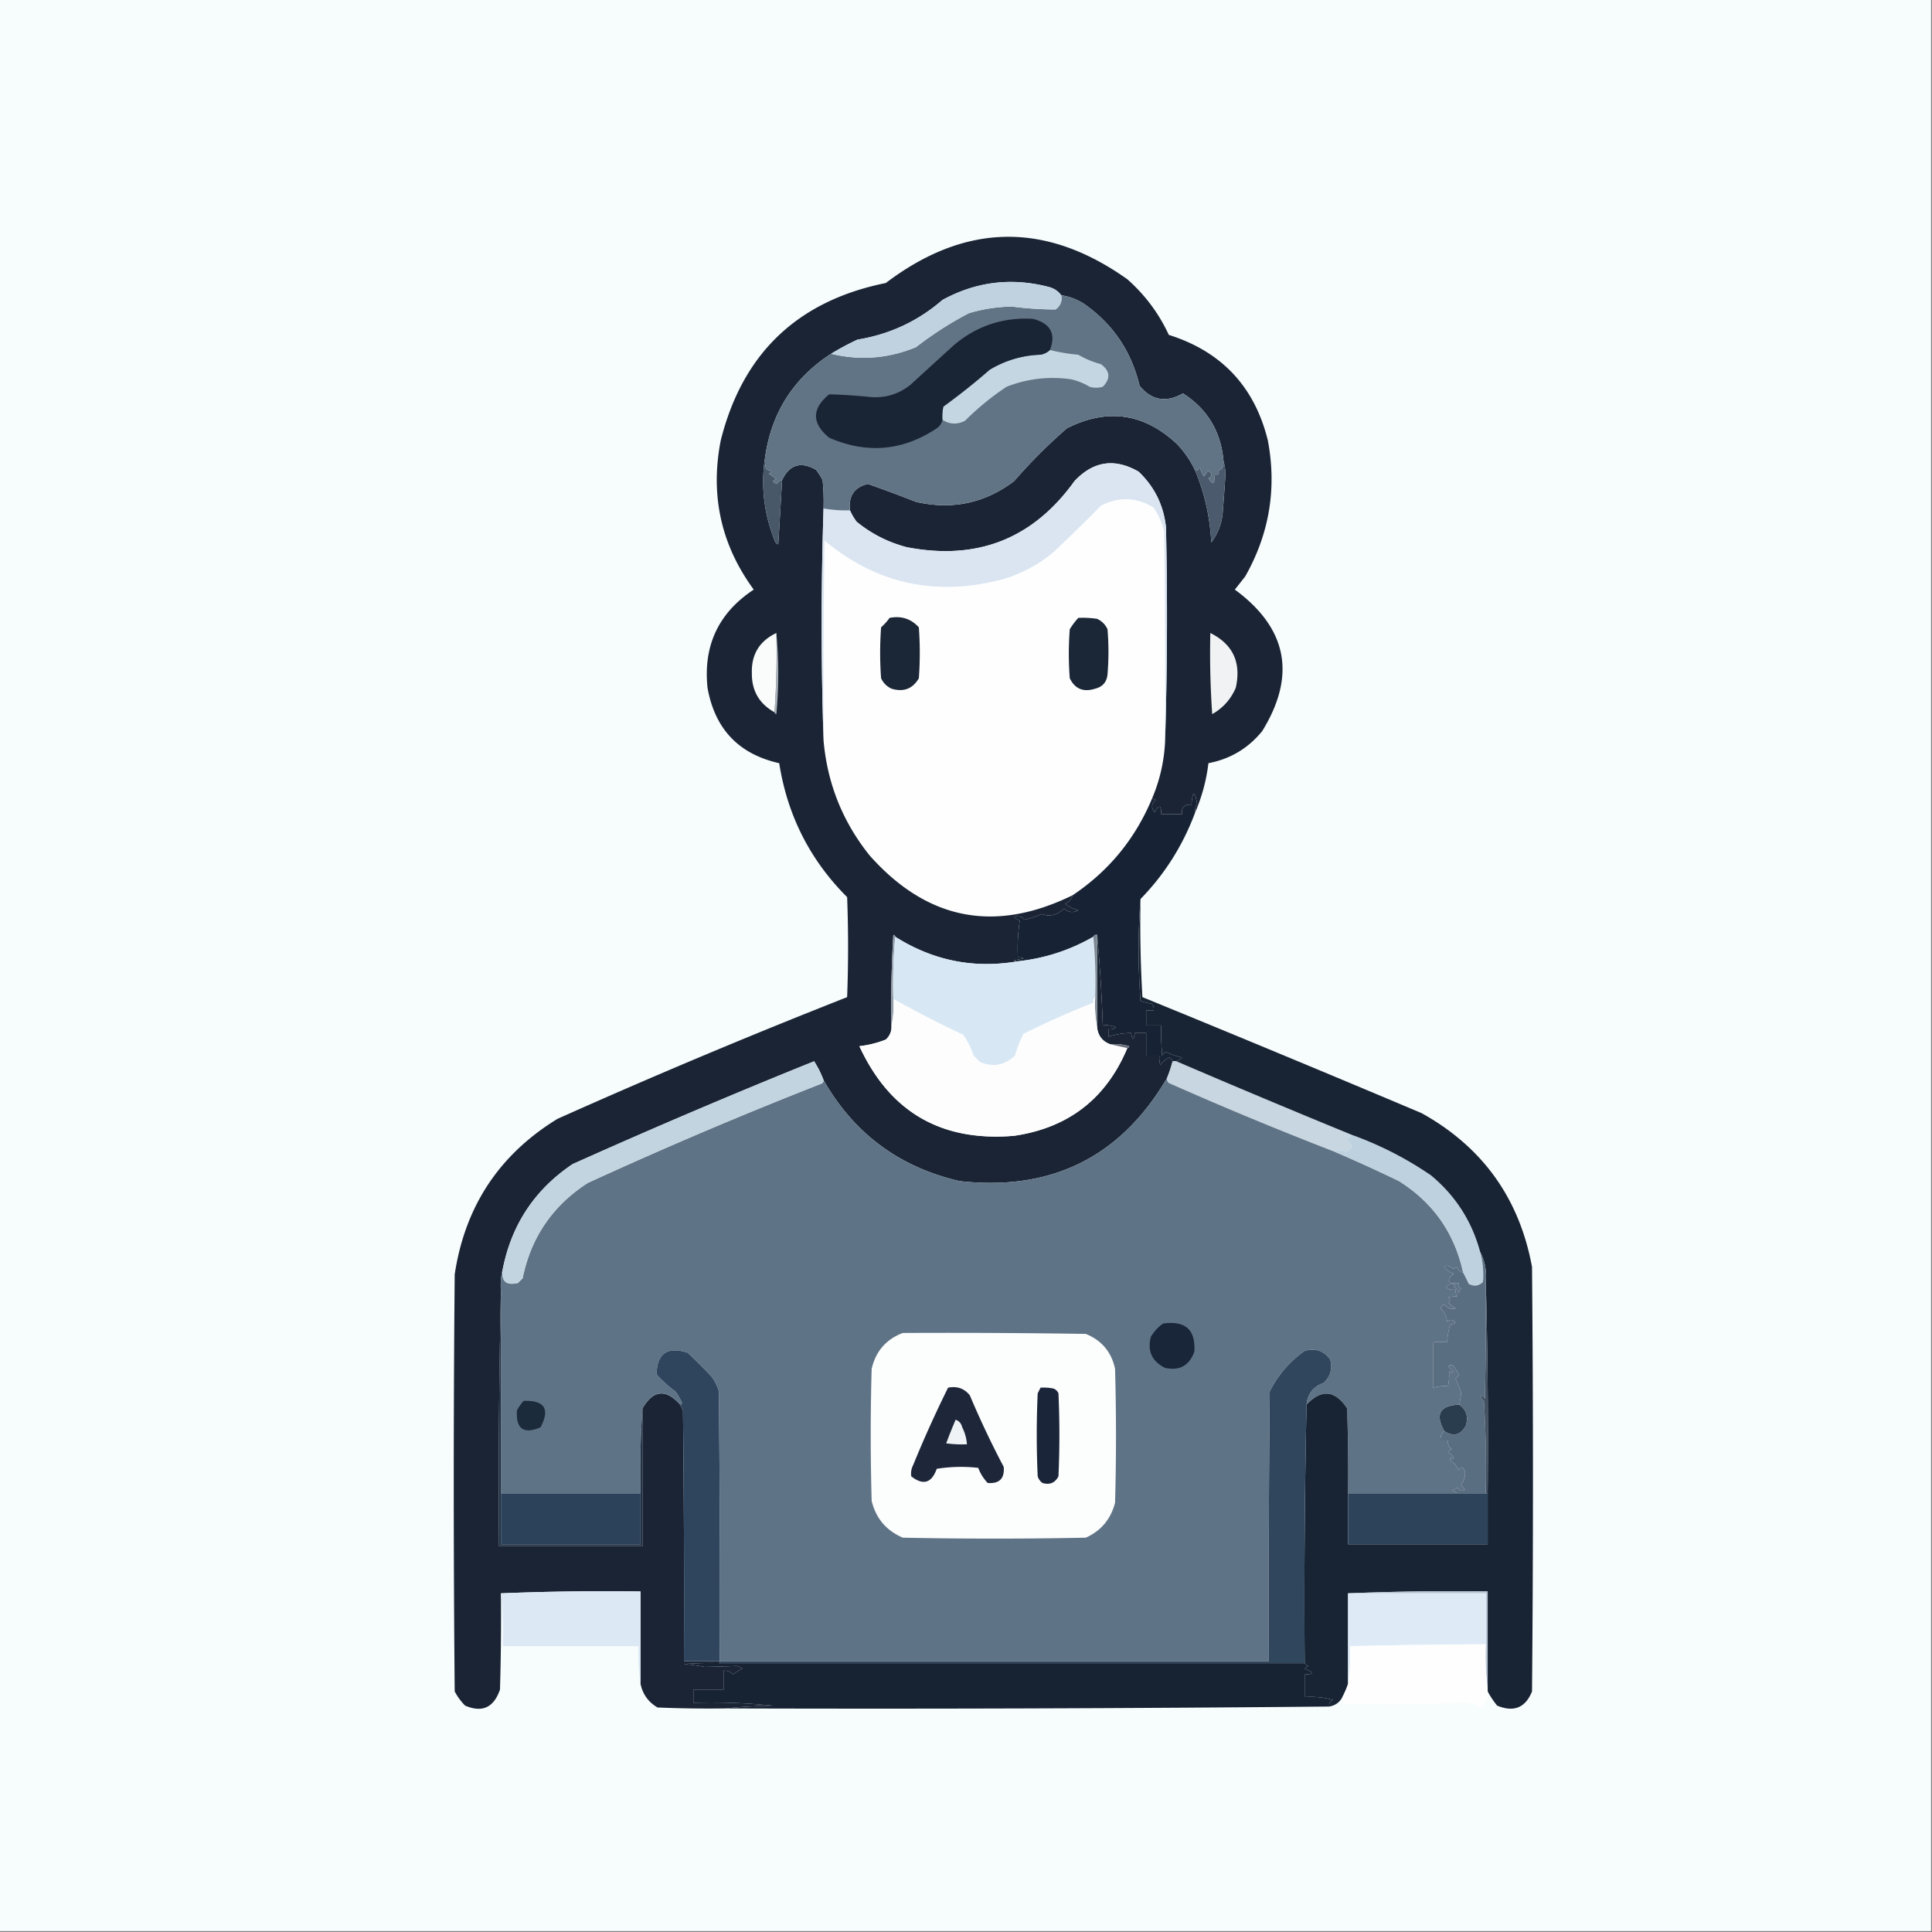 <?xml version="1.0" encoding="UTF-8"?>
<svg data-bbox="-0.5 -0.5 1024 1024" height="1024" width="1024" xmlns="http://www.w3.org/2000/svg" shape-rendering="geometricPrecision" text-rendering="geometricPrecision" image-rendering="optimizeQuality" fill-rule="evenodd" clip-rule="evenodd" data-type="ugc">
    <rect width="100%" height="100%" fill="#808080" stroke="none"/>
    <g>
        <path d="M-.5-.5h1024v1024H-.5V-.5Z" fill="#f7fcfd"/>
        <path d="M617.5 393.5c-.553 10.436-2.887 20.436-7 30-8.923 21.249-22.923 38.249-42 51-41.238 20.204-77.071 13.204-107.5-21-14.33-17.816-22.497-38.149-24.5-61-.167-35.335 0-70.668.5-106 27.683 23.019 59.183 29.852 94.5 20.5 9.984-2.922 18.984-7.755 27-14.5a869.728 869.728 0 0 0 25-24.5c9.511-4.833 18.844-4.499 28 1a42.112 42.112 0 0 1 5.5 12.5c.5 37.332.667 74.665.5 112Z" fill="#fefefe"/>
        <path d="M633.5 430.5c-6.447 17.43-16.113 32.763-29 46-1.327 17.838-1.327 35.838 0 54a32.444 32.444 0 0 0 6 1.5c.837 1.011 1.17 2.178 1 3.5h-4v8h8c-.166 5.344.001 10.677.5 16 .388-.928 1.055-1.595 2-2a36.843 36.843 0 0 0 8.5 3 7.47 7.47 0 0 1-3 2h-2c-.283-.789-.783-1.456-1.5-2-2.133.755-3.8 2.088-5 4a12.93 12.93 0 0 1-.5-5h-7v-12h-6c-.667 4-1.333 4-2 0-4.13.034-8.13.701-12 2v-4c1.478.262 2.811-.071 4-1a13.116 13.116 0 0 0-7-1 823.834 823.834 0 0 0-3-48c-.992-.172-1.658.162-2 1-12.419 7.14-25.752 11.473-40 13a2.428 2.428 0 0 1-2-.5l5-1a4.934 4.934 0 0 0-3-.5 98.26 98.26 0 0 1 1-19.5c-4.015-2.107-3.682-2.773 1-2l1.5 1.5c2.95-.668 5.95-1.668 9-3 4.614 1.462 8.614.462 12-3 2.218 2.119 4.718 2.452 7.5 1a20.506 20.506 0 0 1-7-3.5c2.135-.876 3.469-2.376 4-4.5 19.077-12.751 33.077-29.751 42-51a2.428 2.428 0 0 1 2 .5c-2.287 2.048-2.454 4.215-.5 6.5 2.273-4.155 3.439-3.822 3.5 1h11c-.338-3.651 1.328-5.317 5-5 .658-7.52 1.658-7.687 3-.5-.88 1.356-1.214 2.856-1 4.5Z" fill="#172334"/>
        <path d="M633.5 430.5c-.214-1.644.12-3.144 1-4.5-1.342-7.187-2.342-7.02-3 .5-3.672-.317-5.338 1.349-5 5h-11c-.061-4.822-1.227-5.155-3.5-1-1.954-2.285-1.787-4.452.5-6.5a2.428 2.428 0 0 0-2-.5c4.113-9.564 6.447-19.564 7-30a2170.243 2170.243 0 0 0 .5-114c-1.244-11.654-6.078-21.488-14.5-29.5-12.68-7.308-24.013-5.641-34 5-21.972 30.602-51.639 42.269-89 35-9.876-2.614-18.709-7.114-26.5-13.5a31.941 31.941 0 0 1-3.5-6c-.878-7.594 2.289-12.26 9.5-14a762.51 762.51 0 0 1 25.5 9.5c19.188 4.364 36.522.697 52-11 8.667-10 18-19.333 28-28 21.47-10.855 40.97-8.021 58.5 8.5a53.459 53.459 0 0 1 9.5 14c5.021 12.092 7.854 24.759 8.5 38 3.361-4.433 5.361-9.433 6-15 .551-6.83 1.051-13.663 1.5-20.5-.003-2.69-.336-5.19-1-7.5-1.306-15.629-8.473-27.629-21.5-36-8.931 5.082-16.597 3.748-23-4-4.329-18.313-14.162-32.813-29.5-43.5-3.719-2.364-7.719-3.864-12-4.5-1.709-2.313-4.043-3.813-7-4.5-19.601-5.024-38.267-2.691-56 7-12.935 11.211-27.935 18.211-45 21a139.713 139.713 0 0 0-14 7.5c-19.989 12.965-31.655 31.298-35 55-2.355 15.371-.521 30.371 5.5 45 .414.457.914.791 1.5 1a4873.947 4873.947 0 0 0 2-34c3.973-8.264 9.973-10.097 18-5.5a32.79 32.79 0 0 1 3.5 5.5c.499 4.989.666 9.989.5 15-1.333 41-1.333 82 0 123 2.003 22.851 10.17 43.184 24.5 61 30.429 34.204 66.262 41.204 107.5 21-.531 2.124-1.865 3.624-4 4.5a20.506 20.506 0 0 0 7 3.5c-2.782 1.452-5.282 1.119-7.5-1-3.386 3.462-7.386 4.462-12 3-3.05 1.332-6.05 2.332-9 3l-1.5-1.5c-4.682-.773-5.015-.107-1 2a98.26 98.26 0 0 0-1 19.5 4.934 4.934 0 0 1 3 .5l-5 1a2.428 2.428 0 0 0 2 .5c-23.247 4.017-44.913-.316-65-13-.06-.543-.393-.876-1-1a576.95 576.95 0 0 0-1 48c.193 2.975-.807 5.475-3 7.5a54.786 54.786 0 0 1-14 3.5c16.121 34.915 43.455 50.748 82 47.5 28.788-4.22 48.788-19.72 60-46.5.543-.06.876-.393 1-1a25.879 25.879 0 0 0-10-1c-4.203-1.537-6.536-4.537-7-9v-49a823.834 823.834 0 0 1 3 48 13.116 13.116 0 0 1 7 1c-1.189.929-2.522 1.262-4 1v4a38.469 38.469 0 0 1 12-2c.667 4 1.333 4 2 0h6v12h7a12.93 12.93 0 0 0 .5 5c1.2-1.912 2.867-3.245 5-4 .717.544 1.217 1.211 1.5 2a71.088 71.088 0 0 1-3 9c-24.618 41.808-61.284 59.975-110 54.5-31.91-7.429-55.91-25.263-72-53.5a50.38 50.38 0 0 0-5-10 3598.159 3598.159 0 0 0-128 54.5c-19.954 13.404-32.287 31.904-37 55.5-.983 3.798-1.317 7.798-1 12-.999 44.83-1.332 89.83-1 135h76v-73c5.741-9.845 12.407-10.512 20-2l1.5 3c.5 44.332.667 88.665.5 133h19v1c-6.342-.166-12.675 0-19 .5 3.695.318 7.362.818 11 1.5 5.603-.104 11.27-.271 17-.5a6.802 6.802 0 0 1 3 1.5 25.866 25.866 0 0 0-5 3c-1.35-1.45-3.016-2.117-5-2v10h-16v7a323.745 323.745 0 0 1 42 1.5 308.5 308.5 0 0 0-25 1.5c-12.005.167-24.005 0-36-.5-4.834-2.83-7.834-6.997-9-12.5v-49c-24.839-.331-49.506.002-74 1 .167 17.003 0 34.003-.5 51-3.27 9.556-9.436 12.389-18.5 8.5a32.005 32.005 0 0 1-5.5-7.5c-.667-73.667-.667-147.333 0-221 5.423-36.06 23.59-63.56 54.5-82.5A3657.907 3657.907 0 0 1 449 528.5a702.15 702.15 0 0 0 0-53c-19.672-19.676-31.672-43.343-36-71-21.456-4.793-34.123-18.126-38-40-2.317-22.362 5.849-39.695 24.5-52-17.327-23.656-23.161-49.989-17.5-79 11.543-46.208 40.71-74.042 87.5-83.5 42.171-31.975 84.838-32.642 128-2 9.404 8.316 16.737 18.149 22 29.5 27.994 8.828 45.494 27.494 52.5 56 4.781 25.431.781 49.431-12 72l-5.5 7c27.848 20.494 32.681 45.494 14.5 75-7.432 9.132-16.932 14.799-28.5 17-1.105 9.094-3.438 17.761-7 26Z" fill="#1a2434"/>
        <path d="M411.5 335.5c1.326 14.172 1.326 28.506 0 43-.607-.124-.94-.457-1-1a441.579 441.579 0 0 0 1-42Z" fill="#a9b0b8"/>
        <path d="M411.5 335.5a441.579 441.579 0 0 1-1 42c-8.168-4.526-12.168-11.526-12-21-.219-9.788 4.115-16.788 13-21Z" fill="#fafcfc"/>
        <path d="M641.5 335.5c11.971 5.951 16.471 15.618 13.5 29-2.584 6.084-6.75 10.75-12.5 14a463.087 463.087 0 0 1-1-43Z" fill="#f0f2f3"/>
        <path d="M648.5 244.5c.664 2.31.997 4.81 1 7.5-.449 6.837-.949 13.67-1.5 20.5-.639 5.567-2.639 10.567-6 15-.646-13.241-3.479-25.908-8.5-38 1.25-.077 2.083-.744 2.5-2 .353 1.574 1.02 3.241 2 5a7.293 7.293 0 0 0 2-3c2.683 1.393 2.85 2.726.5 4 2.593 3.886 3.593 3.219 3-2 2.442.381 3.109-.286 2-2 2.067-.35 3.067-2.017 3-5Z" fill="#4b5a6c"/>
        <path d="M405.5 242.5a18.453 18.453 0 0 0 .5 6 11.333 11.333 0 0 0 3.5 1.5l-2 1 4 3c-2.401.805-2.234 1.638.5 2.5.417-1.256 1.25-1.923 2.5-2a4873.947 4873.947 0 0 1-2 34 3.647 3.647 0 0 1-1.5-1c-6.021-14.629-7.855-29.629-5.5-45Z" fill="#485869"/>
        <path d="M617.5 393.5c.167-37.335 0-74.668-.5-112a42.112 42.112 0 0 0-5.5-12.5c-9.156-5.499-18.489-5.833-28-1a869.728 869.728 0 0 1-25 24.5c-8.016 6.745-17.016 11.578-27 14.5-35.317 9.352-66.817 2.519-94.5-20.5-.5 35.332-.667 70.665-.5 106-1.333-41-1.333-82 0-123a68.206 68.206 0 0 0 14 1 31.941 31.941 0 0 0 3.5 6c7.791 6.386 16.624 10.886 26.5 13.5 37.361 7.269 67.028-4.398 89-35 9.987-10.641 21.32-12.308 34-5 8.422 8.012 13.256 17.846 14.5 29.5.831 38.169.664 76.169-.5 114Z" fill="#dae5f1"/>
        <path d="M471.5 327.5c6.201-1.215 11.368.452 15.5 5 .667 9 .667 18 0 27-3.277 5.609-8.11 7.442-14.5 5.5-2.5-1.167-4.333-3-5.5-5.5-.667-9-.667-18 0-27a31.447 31.447 0 0 0 4.5-5Z" fill="#1b2636"/>
        <path d="M571.5 327.5c3.35-.165 6.683.002 10 .5 2.5 1.167 4.333 3 5.5 5.5.667 8 .667 16 0 24-.427 4.027-2.594 6.527-6.5 7.5-6.232 2.006-10.732.172-13.5-5.5a169.166 169.166 0 0 1 0-26 40.775 40.775 0 0 1 4.5-6Z" fill="#1b2637"/>
        <path d="M562.5 156.5c4.281.636 8.281 2.136 12 4.5 15.338 10.687 25.171 25.187 29.5 43.5 6.403 7.748 14.069 9.082 23 4 13.027 8.371 20.194 20.371 21.5 36 .067 2.983-.933 4.65-3 5 1.109 1.714.442 2.381-2 2 .593 5.219-.407 5.886-3 2 2.35-1.274 2.183-2.607-.5-4a7.293 7.293 0 0 1-2 3c-.98-1.759-1.647-3.426-2-5-.417 1.256-1.25 1.923-2.5 2a53.459 53.459 0 0 0-9.5-14c-17.53-16.521-37.03-19.355-58.5-8.5-10 8.667-19.333 18-28 28-15.478 11.697-32.812 15.364-52 11a762.51 762.51 0 0 0-25.5-9.5c-7.211 1.74-10.378 6.406-9.5 14a68.206 68.206 0 0 1-14-1 112.97 112.97 0 0 0-.5-15 32.79 32.79 0 0 0-3.5-5.5c-8.027-4.597-14.027-2.764-18 5.5-1.25.077-2.083.744-2.5 2-2.734-.862-2.901-1.695-.5-2.5l-4-3 2-1a11.333 11.333 0 0 1-3.5-1.5 18.453 18.453 0 0 1-.5-6c3.345-23.702 15.011-42.035 35-55 15.276 3.725 30.276 2.558 45-3.5a187.308 187.308 0 0 1 28-18 82.698 82.698 0 0 1 23-3.5c7.652 1 15.319 1.5 23 1.5 2.541-1.848 3.541-4.348 3-7.5Z" fill="#617485"/>
        <path d="M556.5 185.5a92.93 92.93 0 0 0 15 2.5 47.69 47.69 0 0 0 12 5c4.923 3.615 5.256 7.615 1 12a12.494 12.494 0 0 1-7 0 32.473 32.473 0 0 0-10-4c-11.749-1.622-23.082-.289-34 4a141.662 141.662 0 0 0-22 18c-4.144 2.138-8.144 1.971-12-.5-.163-2.357.003-4.69.5-7a343.007 343.007 0 0 0 24.5-19.5c8.312-4.995 17.312-7.661 27-8 1.952-.366 3.618-1.199 5-2.5Z" fill="#c4d6e1"/>
        <path d="M556.5 185.5c-1.382 1.301-3.048 2.134-5 2.5-9.688.339-18.688 3.005-27 8a343.007 343.007 0 0 1-24.5 19.5 24.935 24.935 0 0 0-.5 7c-.359 1.871-1.359 3.371-3 4.5-18.001 12.021-37.001 13.688-57 5-9.333-7.667-9.333-15.333 0-23 7.491.218 14.991.718 22.5 1.5 7.664.445 14.497-1.721 20.5-6.5a21939.05 21939.05 0 0 1 23-21c12.117-10.261 26.117-14.928 42-14 9.273 2.391 12.273 7.891 9 16.5Z" fill="#192435"/>
        <path d="M562.5 156.5c.541 3.152-.459 5.652-3 7.5-7.681 0-15.348-.5-23-1.5a82.698 82.698 0 0 0-23 3.5 187.308 187.308 0 0 0-28 18c-14.724 6.058-29.724 7.225-45 3.5a139.713 139.713 0 0 1 14-7.5c17.065-2.789 32.065-9.789 45-21 17.733-9.691 36.399-12.024 56-7 2.957.687 5.291 2.187 7 4.5Z" fill="#c0d2df"/>
        <path d="M474.5 496.5c-.995 10.821-1.328 21.821-1 33 .319 4.863-.014 9.53-1 14a576.95 576.95 0 0 1 1-48c.607.124.94.457 1 1Z" fill="#929daa"/>
        <path d="M474.5 496.5c20.087 12.684 41.753 17.017 65 13 14.248-1.527 27.581-5.86 40-13 .994 10.487 1.328 21.154 1 32-.904.709-1.237 1.709-1 3a456.487 456.487 0 0 0-37 16.5 62.126 62.126 0 0 0-4.5 11.5c-5.335 5.123-11.502 6.29-18.5 3.5l-3.5-3.5a42.494 42.494 0 0 0-5.5-11 625.622 625.622 0 0 1-37-19c-.328-11.179.005-22.179 1-33Z" fill="#d8e7f4"/>
        <path d="M579.5 496.5c.342-.838 1.008-1.172 2-1v49c-.988-5.14-1.321-10.474-1-16 .328-10.846-.006-21.513-1-32Z" fill="#7c8794"/>
        <path d="M580.5 528.5c-.321 5.526.012 10.86 1 16 .464 4.463 2.797 7.463 7 9l9 2c-11.212 26.78-31.212 42.28-60 46.5-38.545 3.248-65.879-12.585-82-47.5a54.786 54.786 0 0 0 14-3.5c2.193-2.025 3.193-4.525 3-7.5.986-4.47 1.319-9.137 1-14a625.622 625.622 0 0 0 37 19 42.494 42.494 0 0 1 5.5 11l3.5 3.5c6.998 2.79 13.165 1.623 18.5-3.5a62.126 62.126 0 0 1 4.5-11.5 456.487 456.487 0 0 1 37-16.5c-.237-1.291.096-2.291 1-3Z" fill="#fdfdfd"/>
        <path d="M588.5 553.5c3.398-.32 6.732.013 10 1-.124.607-.457.94-1 1l-9-2Z" fill="#6a707b"/>
        <path d="M621.5 562.5h2a5860.25 5860.25 0 0 0 93 39 81.316 81.316 0 0 1-3 2.5c3.832 2.73 3.665 4.896-.5 6.5-1.826-1.173-3.659-1.173-5.5 0a1966.296 1966.296 0 0 1-88-36.5c-.752-.671-1.086-1.504-1-2.5a71.088 71.088 0 0 0 3-9Z" fill="#c7d6e0"/>
        <path d="M618.5 571.5c-.086.996.248 1.829 1 2.5a1966.296 1966.296 0 0 0 88 36.5 781.736 781.736 0 0 1 34 15.5c18.118 11.399 29.451 27.565 34 48.5-1.613-.444-2.78-1.444-3.5-3a3.943 3.943 0 0 1-2 1c-1.301-1.393-2.801-1.893-4.5-1.5 1.083 2.056 2.75 3.389 5 4-4.262 3.908-3.262 5.575 3 5-.958 1.147-.625 2.147 1 3a9.454 9.454 0 0 0-1.5 2.5c-.318-1.561-1.151-2.728-2.5-3.5l1-1c-2.141-.884-3.807-.384-5 1.5 1.545.952 3.212 1.285 5 1-.17 1.322.163 2.489 1 3.5-1.924.179-3.591.346-5 .5 1.333 1 1.333 2 0 3l4 3c-2.184.608-4.184-.059-6-2-1 .333-1.667 1-2 2 2.093 1.805 3.26 4.138 3.5 7 1.635-1.349 3.135-1.182 4.5.5l-3 1.5a42.769 42.769 0 0 0-1.5 9c-2.354-.392-4.854-.392-7.5 0v24c2.822-.657 5.489-.99 8-1 .536-2.605.702-5.272.5-8 .718.951 1.551 1.117 2.5.5l-3-3c1-.667 2-.667 3 0l3 5c-.928.388-1.595 1.055-2 2a37.409 37.409 0 0 1 3 7.5c-.34 2.012-.673 4.012-1 6-10.342.382-13.009 5.048-8 14-1.468 1.279-2.135 2.946-2 5h4c-.273 1.951.393 3.451 2 4.5-.928.388-1.595 1.055-2 2 1.035.253 2.035 1.086 3 2.5-.346 1.196-.846 1.196-1.5 0-.667.667-.667 1.333 0 2 2.043 1.079 3.376 2.746 4 5 1.249-2.492 2.416-2.325 3.5.5.19 2.312-.477 4.645-2 7a9.258 9.258 0 0 0 2 2.5c-1.544 1.122-2.877.789-4-1l-3 1.5c1.237.232 2.237.732 3 1.5h-58c.167-15.004 0-30.004-.5-45-6.384-9.705-13.551-10.372-21.5-2 .556-5.725 3.556-9.558 9-11.5 3.703-3.396 4.869-7.563 3.5-12.5-3.35-4.583-7.85-6.083-13.5-4.5-7.92 5.591-14.086 12.758-18.5 21.5-.5 47.666-.667 95.332-.5 143h-291c.167-47.668 0-95.334-.5-143a22.573 22.573 0 0 0-4-8 300.704 300.704 0 0 0-12.5-12.5c-10.79-3.527-16.29.307-16.5 11.5a64.799 64.799 0 0 0 10 9 33.902 33.902 0 0 1 3.5 6c-.124.607-.457.94-1 1-7.593-8.512-14.259-7.845-20 2a507.055 507.055 0 0 0-1 45h-74v-107c-.317-4.202.017-8.202 1-12-1.001 6.5 1.665 9 8 7.5l2.5-2.5c4.422-21.68 15.922-38.514 34.5-50.5A2359.864 2359.864 0 0 1 435 574.5c1.03-.336 1.53-1.003 1.5-2 16.09 28.237 40.09 46.071 72 53.5 48.716 5.475 85.382-12.692 110-54.5Z" fill="#5f7386"/>
        <path d="M436.5 572.5c.03.997-.47 1.664-1.5 2A2359.864 2359.864 0 0 0 311.5 627c-18.578 11.986-30.078 28.82-34.5 50.5l-2.5 2.5c-6.335 1.5-9.001-1-8-7.5 4.713-23.596 17.046-42.096 37-55.5a3598.159 3598.159 0 0 1 128-54.5 50.38 50.38 0 0 1 5 10Z" fill="#c2d4e0"/>
        <path d="M716.5 601.5a184.11 184.11 0 0 1 42 21.5c12.964 10.786 21.631 24.286 26 40.5a44.124 44.124 0 0 1 1.5 16c-2.218 2.119-4.718 2.452-7.5 1a253.979 253.979 0 0 0-3-6c-4.549-20.935-15.882-37.101-34-48.5a781.736 781.736 0 0 0-34-15.5c1.841-1.173 3.674-1.173 5.5 0 4.165-1.604 4.332-3.77.5-6.5a81.316 81.316 0 0 0 3-2.5Z" fill="#bed1df"/>
        <path d="M604.5 476.5a676.55 676.55 0 0 0 1 52 13806.24 13806.24 0 0 1 148 61.5c32.282 17.955 51.782 45.122 58.5 81.5.667 75 .667 150 0 225-3.507 8.662-9.674 11.162-18.5 7.5-1.952-2.426-3.619-4.926-5-7.5v-53c-24.839-.331-49.506.002-74 1v48a45.777 45.777 0 0 1-3 7c-1.467 2.79-3.8 4.456-7 5-.14-1.624.527-2.79 2-3.5-4.872-1.388-9.872-1.888-15-1.5v-12c4.992-.079 4.992-1.079 0-3a4.457 4.457 0 0 1 2-1.5c-.916-.278-1.582-.778-2-1.5a4763.29 4763.29 0 0 1 1-137c7.949-8.372 15.116-7.705 21.5 2 .5 14.996.667 29.996.5 45v27h74v-27c.332-37.504-.002-74.837-1-112 .568-5.757-.432-11.09-3-16-4.369-16.214-13.036-29.714-26-40.5a184.11 184.11 0 0 0-42-21.5 5860.25 5860.25 0 0 1-93-39 7.47 7.47 0 0 0 3-2 36.843 36.843 0 0 1-8.5-3c-.945.405-1.612 1.072-2 2a128.507 128.507 0 0 1-.5-16h-8v-8h4c.17-1.322-.163-2.489-1-3.5a32.444 32.444 0 0 1-6-1.5c-1.327-18.162-1.327-36.162 0-54Z" fill="#182333"/>
        <path d="M784.5 663.5c2.568 4.91 3.568 10.243 3 16 .167 20.669 0 41.336-.5 62-.423-1.456-1.256-1.956-2.5-1.5a11.38 11.38 0 0 0 2 2.5 601.227 601.227 0 0 1 1 49h-15c-.763-.768-1.763-1.268-3-1.5l3-1.5c1.123 1.789 2.456 2.122 4 1a9.258 9.258 0 0 1-2-2.5c1.523-2.355 2.19-4.688 2-7-1.084-2.825-2.251-2.992-3.5-.5-.624-2.254-1.957-3.921-4-5-.667-.667-.667-1.333 0-2 .654 1.196 1.154 1.196 1.5 0-.965-1.414-1.965-2.247-3-2.5.405-.945 1.072-1.612 2-2-1.607-1.049-2.273-2.549-2-4.5h-4c-.135-2.054.532-3.721 2-5 4.852 3.162 8.686 2.162 11.5-3 1.337-4.628.17-8.295-3.5-11 .327-1.988.66-3.988 1-6a37.409 37.409 0 0 0-3-7.5c.405-.945 1.072-1.612 2-2l-3-5c-1-.667-2-.667-3 0l3 3c-.949.617-1.782.451-2.5-.5a28.915 28.915 0 0 1-.5 8c-2.511.01-5.178.343-8 1v-24c2.646-.392 5.146-.392 7.5 0a42.769 42.769 0 0 1 1.5-9l3-1.5c-1.365-1.682-2.865-1.849-4.5-.5-.24-2.862-1.407-5.195-3.5-7 .333-1 1-1.667 2-2 1.816 1.941 3.816 2.608 6 2l-4-3c1.333-1 1.333-2 0-3 1.409-.154 3.076-.321 5-.5-.837-1.011-1.17-2.178-1-3.5-1.788.285-3.455-.048-5-1 1.193-1.884 2.859-2.384 5-1.5l-1 1c1.349.772 2.182 1.939 2.5 3.5a9.454 9.454 0 0 1 1.5-2.5c-1.625-.853-1.958-1.853-1-3-6.262.575-7.262-1.092-3-5-2.25-.611-3.917-1.944-5-4 1.699-.393 3.199.107 4.5 1.5a3.943 3.943 0 0 0 2-1c.72 1.556 1.887 2.556 3.5 3a253.979 253.979 0 0 1 3 6c2.782 1.452 5.282 1.119 7.5-1a44.124 44.124 0 0 0-1.5-16Z" fill="#5a6e81"/>
        <path d="M616.5 701.5c11.847-1.645 17.347 3.355 16.5 15-2.685 7.341-7.852 10.174-15.5 8.5-6.974-3.449-9.474-8.949-7.5-16.5 1.694-2.858 3.861-5.191 6.5-7Z" fill="#192538"/>
        <path d="M478.5 706.5c32.335-.167 64.668 0 97 .5 8.438 3.437 13.605 9.604 15.5 18.5a1259.87 1259.87 0 0 1 0 71c-2.246 8.685-7.413 14.852-15.5 18.5-32.333.667-64.667.667-97 0-8.765-3.763-14.265-10.263-16.5-19.5a1224.638 1224.638 0 0 1 0-70c2.178-9.337 7.678-15.67 16.5-19Z" fill="#fcfdfd"/>
        <path d="M277.5 742.5c11.13-.394 14.13 4.273 9 14-8.999 3.841-13.166.841-12.5-9a27.241 27.241 0 0 1 3.5-5Z" fill="#1c2b3c"/>
        <path d="M773.5 744.5c3.67 2.705 4.837 6.372 3.5 11-2.814 5.162-6.648 6.162-11.5 3-5.009-8.952-2.342-13.618 8-14Z" fill="#2a3d4f"/>
        <path d="M551.5 735.5c2.357-.163 4.69.003 7 .5 1.167.5 2 1.333 2.5 2.5a484.008 484.008 0 0 1 0 44c-1.821 3.491-4.654 4.657-8.5 3.5a6.978 6.978 0 0 1-2.5-3.5 484.008 484.008 0 0 1 0-44l1.5-3Z" fill="#1b253a"/>
        <path d="M787.5 679.5a3137.289 3137.289 0 0 1 1 112h-1a601.227 601.227 0 0 0-1-49 11.38 11.38 0 0 1-2-2.5c1.244-.456 2.077.044 2.5 1.5.5-20.664.667-41.331.5-62Z" fill="#435162"/>
        <path d="M502.5 735.5c4.723-.947 8.556.386 11.5 4a493.595 493.595 0 0 0 18 38c.5 6.167-2.333 9-8.5 8.5a22.804 22.804 0 0 1-5-8 81.224 81.224 0 0 0-22 .5c-2.712 7.597-7.212 8.93-13.5 4-.325-2.053.009-4.053 1-6a615.265 615.265 0 0 1 18.5-41Z" fill="#1e273a"/>
        <path d="M506.5 752.5c1.835.622 3.002 1.956 3.5 4a23.91 23.91 0 0 1 2.5 9 60.931 60.931 0 0 1-11-.5 283.449 283.449 0 0 1 5-12.5Z" fill="#f0f3f5"/>
        <path d="M381.5 880.5h-19c.167-44.335 0-88.668-.5-133l-1.5-3c.543-.06.876-.393 1-1a33.902 33.902 0 0 0-3.5-6 64.799 64.799 0 0 1-10-9c.21-11.193 5.71-15.027 16.5-11.5a300.704 300.704 0 0 1 12.5 12.5 22.573 22.573 0 0 1 4 8c.5 47.666.667 95.332.5 143Z" fill="#2f455e"/>
        <path d="M692.5 744.5a4763.29 4763.29 0 0 0-1 137h-310v-1h291c-.167-47.668 0-95.334.5-143 4.414-8.742 10.58-15.909 18.5-21.5 5.65-1.583 10.15-.083 13.5 4.5 1.369 4.937.203 9.104-3.5 12.5-5.444 1.942-8.444 5.775-9 11.5Z" fill="#30465d"/>
        <path d="M714.5 791.5h74v27h-74v-27Z" fill="#2d435a"/>
        <path d="M265.5 684.5v134h74v-27a507.055 507.055 0 0 1 1-45v73h-76c-.332-45.17.001-90.17 1-135Z" fill="#233144"/>
        <path d="M265.5 791.5h74v27h-74v-27Z" fill="#2c415a"/>
        <path d="M714.5 844.5a1369.272 1369.272 0 0 1 74-1v52c-.992-7.816-1.326-15.816-1-24v-27h-73Z" fill="#bac6d5"/>
        <path d="M265.5 844.5a1369.272 1369.272 0 0 1 74-1v49c-.991-6.479-1.324-13.146-1-20h-72c.327-9.515-.006-18.848-1-28Z" fill="#dce9f5"/>
        <path d="M714.5 844.5h73v27c-24.004.116-48.004.45-72 1 .324 6.854-.009 13.521-1 20v-48Z" fill="#deebf7"/>
        <path d="M787.5 871.5c-.326 8.184.008 16.184 1 24v1c.518 3.817-.815 6.817-4 9-2.766-2.152-5.932-3.152-9.5-3a687.102 687.102 0 0 1-62.5.5c-.837-1.011-1.17-2.178-1-3.5a45.777 45.777 0 0 0 3-7c.991-6.479 1.324-13.146 1-20 23.996-.55 47.996-.884 72-1Z" fill="#fdfefd"/>
        <path d="M381.5 881.5h310c.418.722 1.084 1.222 2 1.5a4.457 4.457 0 0 0-2 1.5c4.992 1.921 4.992 2.921 0 3v12c5.128-.388 10.128.112 15 1.5-1.473.71-2.14 1.876-2 3.5a25675.582 25675.582 0 0 1-320 1 308.5 308.5 0 0 1 25-1.5 323.745 323.745 0 0 0-42-1.5v-7h16v-10c1.984-.117 3.65.55 5 2a25.866 25.866 0 0 1 5-3 6.802 6.802 0 0 0-3-1.5c-5.73.229-11.397.396-17 .5a111.598 111.598 0 0 0-11-1.5c6.325-.5 12.658-.666 19-.5Z" fill="#172233"/>
    </g>
</svg>
